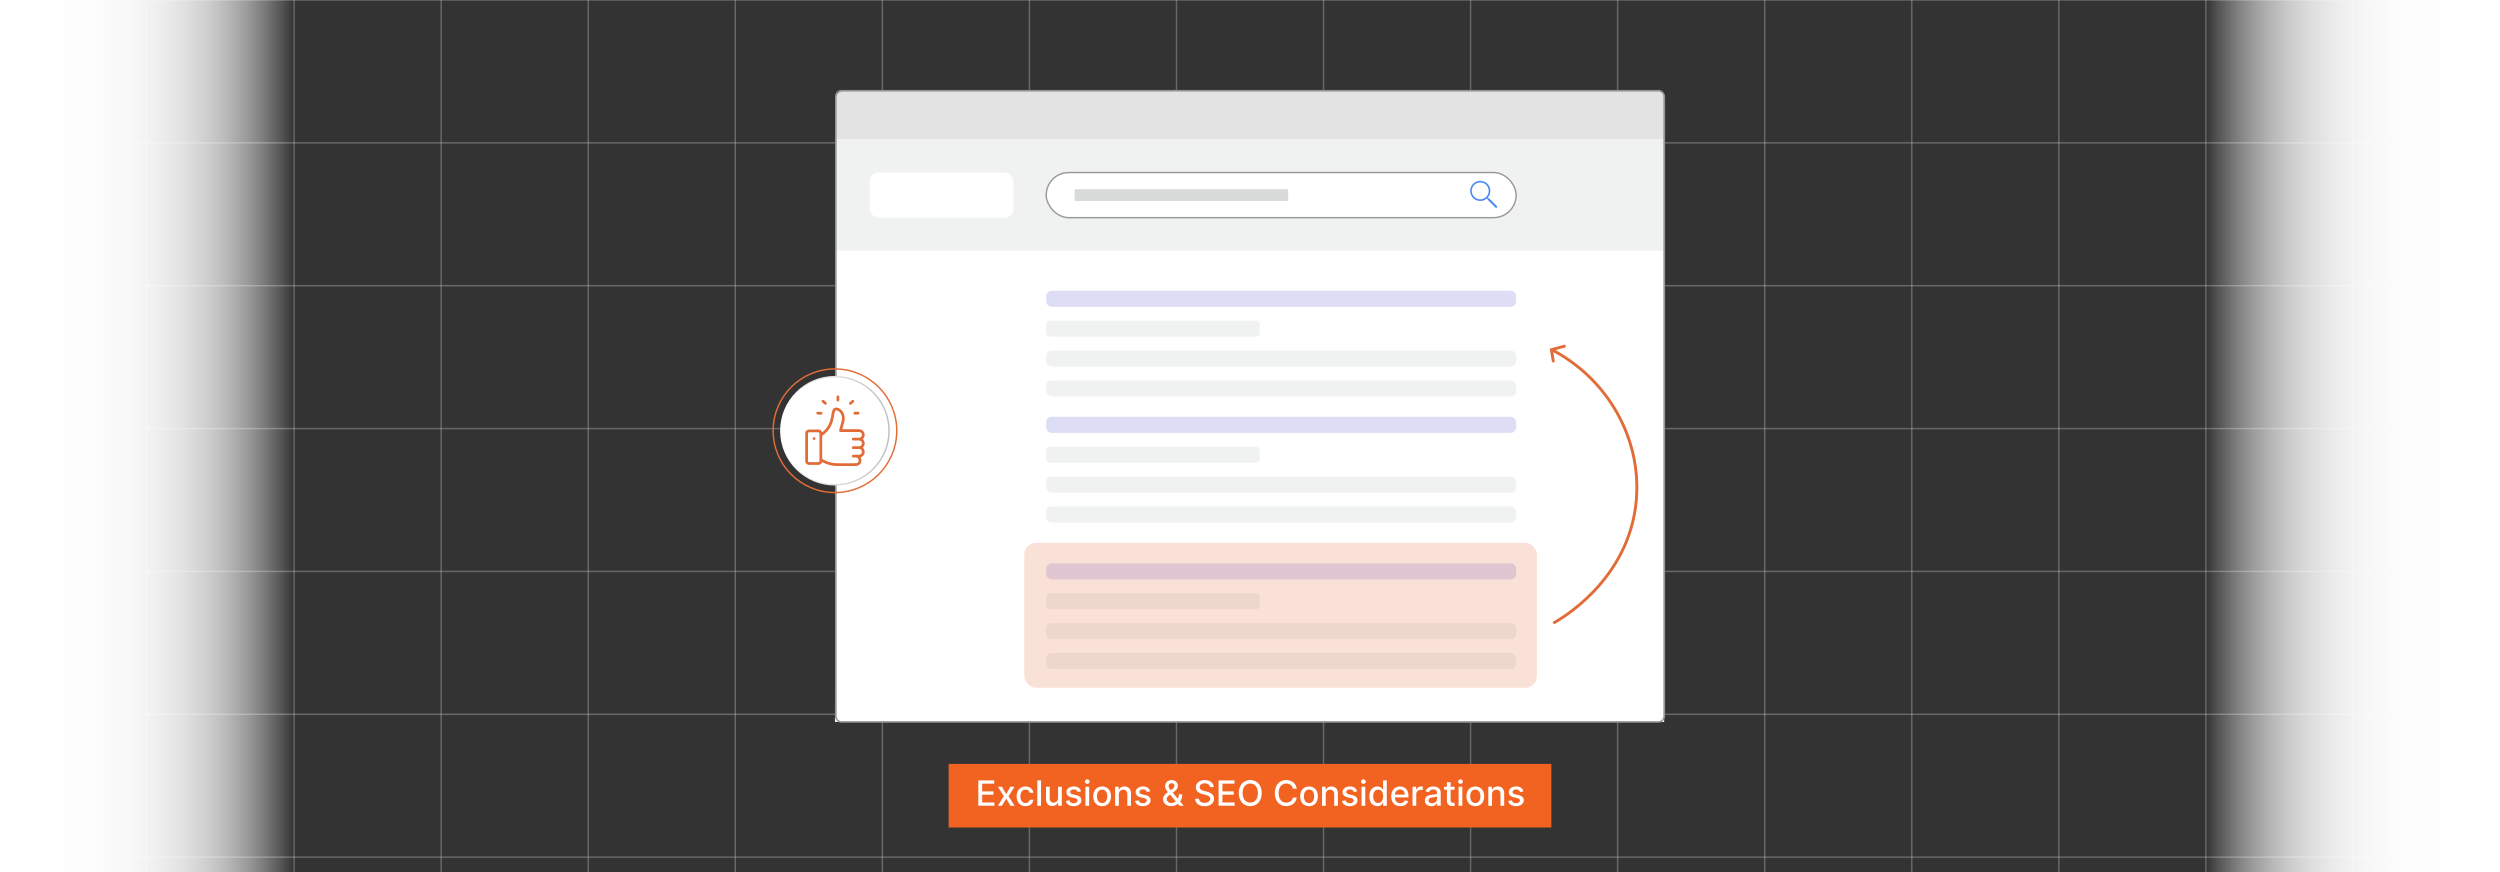 <svg id="Layer_1" data-name="Layer 1" xmlns="http://www.w3.org/2000/svg" xmlns:xlink="http://www.w3.org/1999/xlink" viewBox="0 0 860 300"><rect x="0" y="0" width="860" height="300" fill="#333333" stroke="none"/><defs><linearGradient id="linear-gradient" y1="150" x2="101.176" y2="150" gradientUnits="userSpaceOnUse"><stop offset="0" stop-color="#fff"/><stop offset="0.309" stop-color="#fff" stop-opacity="0.992"/><stop offset="0.446" stop-color="#fff" stop-opacity="0.963"/><stop offset="0.55" stop-color="#fff" stop-opacity="0.913"/><stop offset="0.636" stop-color="#fff" stop-opacity="0.843"/><stop offset="0.712" stop-color="#fff" stop-opacity="0.751"/><stop offset="0.78" stop-color="#fff" stop-opacity="0.638"/><stop offset="0.843" stop-color="#fff" stop-opacity="0.503"/><stop offset="0.901" stop-color="#fff" stop-opacity="0.346"/><stop offset="0.954" stop-color="#fff" stop-opacity="0.175"/><stop offset="1" stop-color="#fff" stop-opacity="0"/></linearGradient><linearGradient id="linear-gradient-2" x1="3064.553" y1="571.404" x2="3165.729" y2="571.404" gradientTransform="translate(-2305.729 -421.404)" xlink:href="#linear-gradient"/><linearGradient id="linear-gradient-3" x1="268.362" y1="148.176" x2="306.084" y2="148.176" gradientUnits="userSpaceOnUse"><stop offset="0" stop-color="#fff"/><stop offset="1" stop-color="#bcbec0"/></linearGradient></defs><line x1="50.588" x2="50.588" y2="300" fill="none" stroke="#ccc" stroke-miterlimit="10" stroke-width="0.5" opacity="0.35"/><line x1="-0" x2="-0" y2="300" fill="none" stroke="#ccc" stroke-miterlimit="10" stroke-width="0.5" opacity="0.35"/><line x1="101.177" x2="101.177" y2="300" fill="none" stroke="#ccc" stroke-miterlimit="10" stroke-width="0.5" opacity="0.35"/><line x1="151.765" x2="151.765" y2="300" fill="none" stroke="#ccc" stroke-miterlimit="10" stroke-width="0.5" opacity="0.35"/><line x1="202.353" x2="202.353" y2="300" fill="none" stroke="#ccc" stroke-miterlimit="10" stroke-width="0.5" opacity="0.35"/><line x1="252.941" x2="252.941" y2="300" fill="none" stroke="#ccc" stroke-miterlimit="10" stroke-width="0.5" opacity="0.35"/><line x1="303.529" x2="303.529" y2="300" fill="none" stroke="#ccc" stroke-miterlimit="10" stroke-width="0.5" opacity="0.35"/><line x1="354.118" x2="354.118" y2="300" fill="none" stroke="#ccc" stroke-miterlimit="10" stroke-width="0.5" opacity="0.35"/><line x1="404.706" x2="404.706" y2="300" fill="none" stroke="#ccc" stroke-miterlimit="10" stroke-width="0.5" opacity="0.35"/><line x1="455.294" x2="455.294" y2="300" fill="none" stroke="#ccc" stroke-miterlimit="10" stroke-width="0.5" opacity="0.35"/><line x1="505.882" x2="505.882" y2="300" fill="none" stroke="#ccc" stroke-miterlimit="10" stroke-width="0.5" opacity="0.35"/><line x1="556.471" x2="556.471" y2="300" fill="none" stroke="#ccc" stroke-miterlimit="10" stroke-width="0.5" opacity="0.35"/><line x1="607.059" x2="607.059" y2="300" fill="none" stroke="#ccc" stroke-miterlimit="10" stroke-width="0.5" opacity="0.35"/><line x1="657.647" x2="657.647" y2="300" fill="none" stroke="#ccc" stroke-miterlimit="10" stroke-width="0.5" opacity="0.35"/><line x1="708.235" x2="708.235" y2="300" fill="none" stroke="#ccc" stroke-miterlimit="10" stroke-width="0.5" opacity="0.35"/><line x1="758.823" x2="758.823" y2="300" fill="none" stroke="#ccc" stroke-miterlimit="10" stroke-width="0.5" opacity="0.35"/><line x1="809.412" x2="809.412" y2="300" fill="none" stroke="#ccc" stroke-miterlimit="10" stroke-width="0.5" opacity="0.35"/><line x1="860" x2="860" y2="300" fill="none" stroke="#ccc" stroke-miterlimit="10" stroke-width="0.5" opacity="0.35"/><line x1="860" y1="0.001" x2="0" y2="0.001" fill="none" stroke="#ccc" stroke-miterlimit="10" stroke-width="0.5" opacity="0.35"/><line x1="860" y1="49.143" x2="0" y2="49.143" fill="none" stroke="#ccc" stroke-miterlimit="10" stroke-width="0.5" opacity="0.35"/><line x1="860" y1="98.286" x2="0" y2="98.286" fill="none" stroke="#ccc" stroke-miterlimit="10" stroke-width="0.5" opacity="0.35"/><line x1="860" y1="147.429" x2="0" y2="147.429" fill="none" stroke="#ccc" stroke-miterlimit="10" stroke-width="0.5" opacity="0.35"/><line x1="860" y1="196.572" x2="0" y2="196.572" fill="none" stroke="#ccc" stroke-miterlimit="10" stroke-width="0.5" opacity="0.35"/><line x1="860" y1="245.715" x2="0" y2="245.715" fill="none" stroke="#ccc" stroke-miterlimit="10" stroke-width="0.5" opacity="0.35"/><line x1="860" y1="294.858" x2="0" y2="294.858" fill="none" stroke="#ccc" stroke-miterlimit="10" stroke-width="0.5" opacity="0.35"/><rect width="101.176" height="300" fill="url(#linear-gradient)"/><rect x="758.824" width="101.176" height="300" transform="translate(1618.824 300) rotate(180)" fill="url(#linear-gradient-2)"/><rect x="326.335" y="262.779" width="207.33" height="21.879" fill="#f26322"/><path d="M336.544,277.184v-8.727h5.471V269.59h-4.155v2.659h3.87v1.129h-3.87v2.672h4.206v1.133Z" fill="#fff"/><path d="M344.684,270.639l1.444,2.548,1.458-2.548h1.394l-2.041,3.272,2.058,3.273h-1.394l-1.475-2.446-1.47,2.446H343.26l2.037-3.273-2.012-3.272Z" fill="#fff"/><path d="M352.785,277.316a2.996,2.996,0,0,1-1.634-.433,2.83,2.83,0,0,1-1.05-1.195,4.337,4.337,0,0,1,.008-3.509,2.877,2.877,0,0,1,1.057-1.195,2.946,2.946,0,0,1,1.607-.431,3.086,3.086,0,0,1,1.329.275,2.425,2.425,0,0,1,.944.77,2.335,2.335,0,0,1,.428,1.155h-1.24a1.491,1.491,0,0,0-.467-.793,1.39,1.39,0,0,0-.974-.332,1.582,1.582,0,0,0-.931.279,1.82,1.82,0,0,0-.62.793,3.045,3.045,0,0,0-.221,1.212,3.189,3.189,0,0,0,.217,1.236,1.827,1.827,0,0,0,.616.806,1.686,1.686,0,0,0,1.598.151,1.352,1.352,0,0,0,.498-.386,1.476,1.476,0,0,0,.283-.605h1.24a2.416,2.416,0,0,1-.413,1.133,2.382,2.382,0,0,1-.922.784A3.018,3.018,0,0,1,352.785,277.316Z" fill="#fff"/><path d="M358.116,268.457v8.727h-1.274v-8.727Z" fill="#fff"/><path d="M363.975,274.47v-3.831h1.278v6.545H364v-1.133h-.068a2.037,2.037,0,0,1-.723.871,2.097,2.097,0,0,1-1.233.348,2.19,2.19,0,0,1-1.114-.279,1.913,1.913,0,0,1-.759-.829,3.022,3.022,0,0,1-.275-1.359v-4.163h1.274v4.01a1.497,1.497,0,0,0,.371,1.065,1.258,1.258,0,0,0,.963.397,1.573,1.573,0,0,0,.714-.179,1.518,1.518,0,0,0,.592-.541A1.629,1.629,0,0,0,363.975,274.47Z" fill="#fff"/><path d="M371.867,272.237l-1.155.204a1.38,1.38,0,0,0-.228-.422,1.154,1.154,0,0,0-.419-.328,1.511,1.511,0,0,0-.661-.128,1.596,1.596,0,0,0-.903.241.72.72,0,0,0-.362.62.652.652,0,0,0,.243.528,1.975,1.975,0,0,0,.784.328l1.04.239a2.79,2.79,0,0,1,1.346.643,1.513,1.513,0,0,1,.443,1.129,1.714,1.714,0,0,1-.339,1.046,2.244,2.244,0,0,1-.941.718,3.502,3.502,0,0,1-1.396.26,3.134,3.134,0,0,1-1.794-.471,1.974,1.974,0,0,1-.852-1.34l1.231-.188a1.168,1.168,0,0,0,.473.727,1.617,1.617,0,0,0,.933.245,1.72,1.72,0,0,0,1.001-.262.767.767,0,0,0,.375-.642.671.671,0,0,0-.228-.516,1.527,1.527,0,0,0-.697-.316l-1.108-.243a2.645,2.645,0,0,1-1.353-.665,1.602,1.602,0,0,1-.437-1.155,1.649,1.649,0,0,1,.324-1.014,2.138,2.138,0,0,1,.894-.68,3.297,3.297,0,0,1,1.309-.245,2.721,2.721,0,0,1,1.67.459A2.146,2.146,0,0,1,371.867,272.237Z" fill="#fff"/><path d="M374.036,269.629a.797.797,0,0,1-.569-.224.728.728,0,0,1,0-1.074.835.835,0,0,1,1.138,0,.728.728,0,0,1,0,1.074A.797.797,0,0,1,374.036,269.629Zm-.643,7.555v-6.545h1.274v6.545Z" fill="#fff"/><path d="M379.137,277.316a3.013,3.013,0,0,1-1.607-.422,2.84,2.84,0,0,1-1.065-1.181,4.35,4.35,0,0,1,0-3.554,2.834,2.834,0,0,1,1.065-1.185,3.27,3.27,0,0,1,3.213,0,2.838,2.838,0,0,1,1.066,1.185,4.356,4.356,0,0,1,0,3.554,2.843,2.843,0,0,1-1.066,1.181A3.002,3.002,0,0,1,379.137,277.316Zm.004-1.07a1.524,1.524,0,0,0,.988-.315,1.862,1.862,0,0,0,.582-.839,3.607,3.607,0,0,0,0-2.308,1.892,1.892,0,0,0-.582-.846,1.696,1.696,0,0,0-1.982,0,1.865,1.865,0,0,0-.584.846,3.607,3.607,0,0,0,0,2.308,1.836,1.836,0,0,0,.584.839A1.537,1.537,0,0,0,379.141,276.246Z" fill="#fff"/><path d="M384.881,273.298v3.886h-1.274v-6.545h1.223v1.065h.081a1.875,1.875,0,0,1,.71-.835,2.195,2.195,0,0,1,1.221-.315,2.374,2.374,0,0,1,1.172.279,1.902,1.902,0,0,1,.78.829,3.005,3.005,0,0,1,.276,1.359v4.164h-1.273v-4.01a1.584,1.584,0,0,0-.371-1.115,1.317,1.317,0,0,0-1.019-.402,1.585,1.585,0,0,0-.786.191,1.365,1.365,0,0,0-.541.56A1.845,1.845,0,0,0,384.881,273.298Z" fill="#fff"/><path d="M395.679,272.237l-1.155.204a1.378,1.378,0,0,0-.228-.422,1.163,1.163,0,0,0-.42-.328,1.514,1.514,0,0,0-.661-.128,1.599,1.599,0,0,0-.903.241.722.722,0,0,0-.362.62.651.651,0,0,0,.243.528,1.978,1.978,0,0,0,.784.328l1.04.239a2.792,2.792,0,0,1,1.347.643,1.515,1.515,0,0,1,.443,1.129,1.717,1.717,0,0,1-.339,1.046,2.25,2.25,0,0,1-.942.718,3.497,3.497,0,0,1-1.395.26,3.135,3.135,0,0,1-1.794-.471,1.976,1.976,0,0,1-.853-1.34l1.231-.188a1.169,1.169,0,0,0,.474.727,1.617,1.617,0,0,0,.933.245,1.721,1.721,0,0,0,1.002-.262.767.767,0,0,0,.375-.642.67.67,0,0,0-.229-.516,1.521,1.521,0,0,0-.696-.316l-1.108-.243a2.645,2.645,0,0,1-1.353-.665,1.601,1.601,0,0,1-.436-1.155,1.652,1.652,0,0,1,.323-1.014,2.139,2.139,0,0,1,.895-.68,3.294,3.294,0,0,1,1.308-.245,2.72,2.72,0,0,1,1.671.459A2.149,2.149,0,0,1,395.679,272.237Z" fill="#fff"/><path d="M402.923,277.308a3.316,3.316,0,0,1-1.511-.319,2.371,2.371,0,0,1-.974-.872,2.328,2.328,0,0,1-.341-1.251,1.974,1.974,0,0,1,.222-.948,2.803,2.803,0,0,1,.617-.769,9.351,9.351,0,0,1,.917-.712l1.406-.993a2.247,2.247,0,0,0,.558-.496,1.038,1.038,0,0,0,.2-.65.856.856,0,0,0-.264-.588.926.926,0,0,0-.708-.281.977.977,0,0,0-.539.149,1.078,1.078,0,0,0-.362.381.992.992,0,0,0-.13.488,1.252,1.252,0,0,0,.164.601,4.121,4.121,0,0,0,.425.624q.259.322.545.667l4.053,4.845h-1.44l-3.353-3.942q-.422-.498-.784-.939a4.685,4.685,0,0,1-.586-.895,2.186,2.186,0,0,1-.224-.982,2.07,2.07,0,0,1,.274-1.068,1.923,1.923,0,0,1,.769-.73,2.682,2.682,0,0,1,2.316-.003,1.916,1.916,0,0,1,.745.695,1.786,1.786,0,0,1,.263.944,1.967,1.967,0,0,1-.31,1.097,3.376,3.376,0,0,1-.85.872l-1.752,1.291a2.4,2.4,0,0,0-.709.739,1.109,1.109,0,0,0-.005,1.264,1.418,1.418,0,0,0,.546.511,1.693,1.693,0,0,0,.824.192,2.263,2.263,0,0,0,.948-.211,2.702,2.702,0,0,0,.84-.607,2.95,2.95,0,0,0,.599-.95,3.319,3.319,0,0,0,.222-1.24h1.15a4.62,4.62,0,0,1-.191,1.425,3.326,3.326,0,0,1-.463.946,3.496,3.496,0,0,1-.509.569c-.052.046-.1.091-.145.137s-.094.091-.145.136a2.705,2.705,0,0,1-1.072.661A3.835,3.835,0,0,1,402.923,277.308Z" fill="#fff"/><path d="M416.235,270.749a1.255,1.255,0,0,0-.562-.94,2.176,2.176,0,0,0-1.244-.335,2.337,2.337,0,0,0-.929.169,1.435,1.435,0,0,0-.607.46,1.088,1.088,0,0,0-.216.663.964.964,0,0,0,.147.537,1.248,1.248,0,0,0,.388.377,2.701,2.701,0,0,0,.518.252q.277.1.533.164l.852.221a6.478,6.478,0,0,1,.856.277,3.434,3.434,0,0,1,.815.46,2.238,2.238,0,0,1,.607.708,2.07,2.07,0,0,1,.232,1.01,2.331,2.331,0,0,1-.382,1.317,2.57,2.57,0,0,1-1.104.908,4.152,4.152,0,0,1-1.745.333,4.243,4.243,0,0,1-1.696-.311,2.603,2.603,0,0,1-1.12-.884,2.541,2.541,0,0,1-.448-1.362h1.321a1.337,1.337,0,0,0,.309.787,1.62,1.62,0,0,0,.695.464,2.756,2.756,0,0,0,.931.151,2.628,2.628,0,0,0,.995-.177,1.639,1.639,0,0,0,.688-.494,1.165,1.165,0,0,0,.251-.744.924.924,0,0,0-.219-.635,1.659,1.659,0,0,0-.593-.409,5.922,5.922,0,0,0-.842-.286l-1.031-.281a3.991,3.991,0,0,1-1.659-.839,1.881,1.881,0,0,1-.612-1.466,2.181,2.181,0,0,1,.409-1.317,2.707,2.707,0,0,1,1.108-.875,3.81,3.81,0,0,1,1.576-.314,3.733,3.733,0,0,1,1.566.311,2.64,2.64,0,0,1,1.071.855,2.163,2.163,0,0,1,.409,1.246Z" fill="#fff"/><path d="M419.197,277.184v-8.727h5.472V269.59h-4.155v2.659h3.869v1.129h-3.869v2.672h4.206v1.133Z" fill="#fff"/><path d="M434.014,272.82a5.233,5.233,0,0,1-.512,2.401,3.744,3.744,0,0,1-1.399,1.542,4.054,4.054,0,0,1-4.04,0,3.741,3.741,0,0,1-1.4-1.544,5.896,5.896,0,0,1,0-4.801,3.745,3.745,0,0,1,1.4-1.542,4.054,4.054,0,0,1,4.04,0,3.744,3.744,0,0,1,1.399,1.542A5.236,5.236,0,0,1,434.014,272.82Zm-1.305,0a4.215,4.215,0,0,0-.343-1.796,2.552,2.552,0,0,0-.938-1.108,2.586,2.586,0,0,0-2.69,0,2.555,2.555,0,0,0-.936,1.108,4.865,4.865,0,0,0,0,3.592,2.554,2.554,0,0,0,.936,1.108,2.588,2.588,0,0,0,2.69,0,2.551,2.551,0,0,0,.938-1.108A4.215,4.215,0,0,0,432.709,272.82Z" fill="#fff"/><path d="M446.077,271.295H444.748a2.032,2.032,0,0,0-.285-.75,2.122,2.122,0,0,0-.512-.55,2.214,2.214,0,0,0-.676-.341,2.665,2.665,0,0,0-.79-.115,2.453,2.453,0,0,0-1.349.379,2.564,2.564,0,0,0-.938,1.112,4.854,4.854,0,0,0,0,3.588,2.532,2.532,0,0,0,.94,1.108,2.467,2.467,0,0,0,1.342.375,2.705,2.705,0,0,0,.787-.113,2.214,2.214,0,0,0,.675-.335,2.075,2.075,0,0,0,.514-.543,2.037,2.037,0,0,0,.292-.739l1.329.004a3.552,3.552,0,0,1-.411,1.183,3.276,3.276,0,0,1-.779.929,3.544,3.544,0,0,1-1.085.603,4.002,4.002,0,0,1-1.329.213,3.811,3.811,0,0,1-2.021-.539,3.732,3.732,0,0,1-1.395-1.544,5.907,5.907,0,0,1,.002-4.801,3.754,3.754,0,0,1,1.398-1.542,3.801,3.801,0,0,1,2.016-.539,4.12,4.12,0,0,1,1.297.198,3.484,3.484,0,0,1,1.085.58,3.222,3.222,0,0,1,.797.929A3.603,3.603,0,0,1,446.077,271.295Z" fill="#fff"/><path d="M450.309,277.316a3.008,3.008,0,0,1-1.607-.422,2.848,2.848,0,0,1-1.065-1.181,4.356,4.356,0,0,1,0-3.554,2.842,2.842,0,0,1,1.065-1.185,3.27,3.27,0,0,1,3.213,0,2.836,2.836,0,0,1,1.065,1.185,4.345,4.345,0,0,1,0,3.554,2.842,2.842,0,0,1-1.065,1.181A3.002,3.002,0,0,1,450.309,277.316Zm.005-1.07a1.527,1.527,0,0,0,.988-.315,1.862,1.862,0,0,0,.582-.839,3.609,3.609,0,0,0,0-2.308,1.893,1.893,0,0,0-.582-.846,1.698,1.698,0,0,0-1.983,0,1.881,1.881,0,0,0-.584.846,3.607,3.607,0,0,0,0,2.308,1.851,1.851,0,0,0,.584.839A1.542,1.542,0,0,0,450.313,276.246Z" fill="#fff"/><path d="M456.053,273.298v3.886h-1.274v-6.545h1.223v1.065h.081a1.875,1.875,0,0,1,.71-.835,2.195,2.195,0,0,1,1.221-.315,2.374,2.374,0,0,1,1.172.279,1.901,1.901,0,0,1,.78.829,3.004,3.004,0,0,1,.276,1.359v4.164h-1.273v-4.01a1.584,1.584,0,0,0-.371-1.115,1.317,1.317,0,0,0-1.019-.402,1.585,1.585,0,0,0-.786.191,1.365,1.365,0,0,0-.541.56A1.845,1.845,0,0,0,456.053,273.298Z" fill="#fff"/><path d="M466.852,272.237l-1.155.204a1.38,1.38,0,0,0-.228-.422,1.164,1.164,0,0,0-.42-.328,1.513,1.513,0,0,0-.661-.128,1.599,1.599,0,0,0-.903.241.722.722,0,0,0-.362.62.651.651,0,0,0,.243.528,1.979,1.979,0,0,0,.784.328l1.04.239a2.791,2.791,0,0,1,1.347.643,1.515,1.515,0,0,1,.443,1.129,1.717,1.717,0,0,1-.339,1.046,2.249,2.249,0,0,1-.942.718,3.497,3.497,0,0,1-1.395.26,3.135,3.135,0,0,1-1.794-.471,1.977,1.977,0,0,1-.853-1.34l1.232-.188a1.169,1.169,0,0,0,.474.727,1.617,1.617,0,0,0,.933.245,1.721,1.721,0,0,0,1.002-.262.767.767,0,0,0,.375-.642.671.671,0,0,0-.229-.516,1.522,1.522,0,0,0-.696-.316l-1.108-.243a2.645,2.645,0,0,1-1.353-.665,1.601,1.601,0,0,1-.437-1.155,1.652,1.652,0,0,1,.323-1.014,2.139,2.139,0,0,1,.895-.68,3.293,3.293,0,0,1,1.308-.245,2.72,2.72,0,0,1,1.671.459A2.15,2.15,0,0,1,466.852,272.237Z" fill="#fff"/><path d="M469.02,269.629a.8.8,0,0,1-.569-.224.728.728,0,0,1,0-1.074.837.837,0,0,1,1.139,0,.728.728,0,0,1,0,1.074A.8.8,0,0,1,469.02,269.629Zm-.643,7.555v-6.545H469.65v6.545Z" fill="#fff"/><path d="M473.813,277.312a2.513,2.513,0,0,1-1.412-.407,2.714,2.714,0,0,1-.972-1.163,4.286,4.286,0,0,1-.352-1.817,4.226,4.226,0,0,1,.355-1.815,2.703,2.703,0,0,1,.979-1.155,2.546,2.546,0,0,1,1.41-.401,2.061,2.061,0,0,1,.982.203,1.805,1.805,0,0,1,.579.471,4.205,4.205,0,0,1,.322.473h.076v-3.243h1.274v8.727h-1.244v-1.018h-.106a3.525,3.525,0,0,1-.331.477,1.869,1.869,0,0,1-.59.469A2.061,2.061,0,0,1,473.813,277.312Zm.281-1.087a1.491,1.491,0,0,0,.932-.291,1.801,1.801,0,0,0,.579-.812,3.396,3.396,0,0,0,.198-1.21,3.319,3.319,0,0,0-.196-1.193,1.754,1.754,0,0,0-.575-.797,1.686,1.686,0,0,0-1.897.013,1.811,1.811,0,0,0-.577.814,3.294,3.294,0,0,0-.193,1.163,3.348,3.348,0,0,0,.195,1.181,1.858,1.858,0,0,0,.582.829A1.487,1.487,0,0,0,474.095,276.225Z" fill="#fff"/><path d="M481.693,277.316a3.188,3.188,0,0,1-1.664-.415,2.775,2.775,0,0,1-1.074-1.172,4.362,4.362,0,0,1,0-3.548,2.821,2.821,0,0,1,2.648-1.628,3.212,3.212,0,0,1,1.074.184,2.596,2.596,0,0,1,.933.575,2.698,2.698,0,0,1,.652,1.016,4.255,4.255,0,0,1,.238,1.515v.452h-5.203V273.34h3.955a1.889,1.889,0,0,0-.205-.893,1.55,1.55,0,0,0-.572-.616,1.619,1.619,0,0,0-.863-.226,1.662,1.662,0,0,0-.935.262,1.771,1.771,0,0,0-.613.682,1.964,1.964,0,0,0-.216.91v.746a2.462,2.462,0,0,0,.232,1.116,1.636,1.636,0,0,0,.65.701,1.917,1.917,0,0,0,.976.241,1.979,1.979,0,0,0,.66-.104,1.392,1.392,0,0,0,.516-.313,1.367,1.367,0,0,0,.333-.516l1.206.217a2.177,2.177,0,0,1-.519.931,2.5,2.5,0,0,1-.933.618A3.476,3.476,0,0,1,481.693,277.316Z" fill="#fff"/><path d="M485.92,277.184v-6.545h1.232v1.04h.068a1.589,1.589,0,0,1,.633-.833,1.804,1.804,0,0,1,1.029-.305c.079,0,.174.003.283.009s.195.013.258.021v1.219a2.513,2.513,0,0,0-.273-.049,2.787,2.787,0,0,0-.393-.028,1.663,1.663,0,0,0-.803.19,1.42,1.42,0,0,0-.761,1.285v3.997Z" fill="#fff"/><path d="M492.377,277.329a2.65,2.65,0,0,1-1.125-.232,1.861,1.861,0,0,1-.795-.675,1.935,1.935,0,0,1-.292-1.087,1.764,1.764,0,0,1,.213-.912,1.577,1.577,0,0,1,.575-.567,3.015,3.015,0,0,1,.81-.315,8.072,8.072,0,0,1,.912-.162c.393-.045.71-.084.955-.113a1.375,1.375,0,0,0,.532-.147.36.36,0,0,0,.166-.333v-.03a1.155,1.155,0,0,0-.314-.865,1.277,1.277,0,0,0-.931-.307,1.621,1.621,0,0,0-1.012.284,1.536,1.536,0,0,0-.51.628l-1.197-.273a2.301,2.301,0,0,1,.624-.965,2.552,2.552,0,0,1,.948-.537,3.754,3.754,0,0,1,1.13-.168,4.107,4.107,0,0,1,.833.092,2.481,2.481,0,0,1,.826.334,1.859,1.859,0,0,1,.633.692,2.407,2.407,0,0,1,.247,1.165v4.347h-1.244v-.895h-.051a1.817,1.817,0,0,1-.371.486,1.964,1.964,0,0,1-.635.397A2.467,2.467,0,0,1,492.377,277.329Zm.276-1.023a1.847,1.847,0,0,0,.906-.208,1.483,1.483,0,0,0,.575-.548,1.416,1.416,0,0,0,.198-.727v-.844a.652.652,0,0,1-.263.126,3.653,3.653,0,0,1-.44.098c-.165.027-.326.051-.482.073s-.286.039-.392.053a3.1,3.1,0,0,0-.676.158,1.155,1.155,0,0,0-.485.317.799.799,0,0,0-.182.547.812.812,0,0,0,.35.714A1.537,1.537,0,0,0,492.653,276.306Z" fill="#fff"/><path d="M500.358,270.639v1.022h-3.575v-1.022Zm-2.616-1.568h1.273v6.192a1.101,1.101,0,0,0,.111.556.563.563,0,0,0,.287.252,1.1,1.1,0,0,0,.386.066,1.45,1.45,0,0,0,.269-.021q.116-.021.179-.034l.23,1.052a2.203,2.203,0,0,1-.315.087,2.632,2.632,0,0,1-.512.049,2.251,2.251,0,0,1-.938-.179,1.617,1.617,0,0,1-.703-.58,1.705,1.705,0,0,1-.268-.984Z" fill="#fff"/><path d="M502.407,269.629a.799.799,0,0,1-.569-.224.728.728,0,0,1,0-1.074.837.837,0,0,1,1.139,0,.728.728,0,0,1,0,1.074A.8.8,0,0,1,502.407,269.629Zm-.643,7.555v-6.545h1.274v6.545Z" fill="#fff"/><path d="M507.508,277.316a3.007,3.007,0,0,1-1.606-.422,2.848,2.848,0,0,1-1.065-1.181,4.356,4.356,0,0,1,0-3.554,2.842,2.842,0,0,1,1.065-1.185,3.27,3.27,0,0,1,3.213,0A2.835,2.835,0,0,1,510.18,272.16a4.345,4.345,0,0,1,0,3.554,2.841,2.841,0,0,1-1.065,1.181A3.003,3.003,0,0,1,507.508,277.316Zm.005-1.07a1.526,1.526,0,0,0,.988-.315,1.862,1.862,0,0,0,.582-.839,3.607,3.607,0,0,0,0-2.308,1.892,1.892,0,0,0-.582-.846,1.512,1.512,0,0,0-.988-.32,1.528,1.528,0,0,0-.995.32,1.881,1.881,0,0,0-.584.846,3.607,3.607,0,0,0,0,2.308,1.851,1.851,0,0,0,.584.839A1.542,1.542,0,0,0,507.513,276.246Z" fill="#fff"/><path d="M513.253,273.298v3.886h-1.274v-6.545h1.223v1.065h.081a1.875,1.875,0,0,1,.71-.835,2.195,2.195,0,0,1,1.221-.315,2.374,2.374,0,0,1,1.172.279,1.901,1.901,0,0,1,.78.829,3.004,3.004,0,0,1,.276,1.359v4.164H516.168v-4.01a1.585,1.585,0,0,0-.371-1.115,1.317,1.317,0,0,0-1.019-.402,1.585,1.585,0,0,0-.786.191,1.365,1.365,0,0,0-.541.56A1.845,1.845,0,0,0,513.253,273.298Z" fill="#fff"/><path d="M524.051,272.237l-1.155.204a1.378,1.378,0,0,0-.228-.422,1.164,1.164,0,0,0-.42-.328,1.513,1.513,0,0,0-.661-.128,1.599,1.599,0,0,0-.903.241.722.722,0,0,0-.362.62.651.651,0,0,0,.243.528,1.978,1.978,0,0,0,.784.328l1.04.239a2.792,2.792,0,0,1,1.347.643,1.515,1.515,0,0,1,.443,1.129,1.717,1.717,0,0,1-.339,1.046,2.249,2.249,0,0,1-.942.718,3.497,3.497,0,0,1-1.395.26,3.135,3.135,0,0,1-1.794-.471,1.976,1.976,0,0,1-.853-1.34l1.231-.188a1.169,1.169,0,0,0,.474.727,1.618,1.618,0,0,0,.933.245,1.721,1.721,0,0,0,1.002-.262.767.767,0,0,0,.375-.642.671.671,0,0,0-.229-.516,1.522,1.522,0,0,0-.696-.316l-1.108-.243a2.645,2.645,0,0,1-1.353-.665,1.601,1.601,0,0,1-.436-1.155,1.652,1.652,0,0,1,.323-1.014,2.139,2.139,0,0,1,.895-.68,3.294,3.294,0,0,1,1.308-.245,2.72,2.72,0,0,1,1.671.459A2.15,2.15,0,0,1,524.051,272.237Z" fill="#fff"/><path d="M290.195,31.218H570.109a2.668,2.668,0,0,1,2.668,2.668V245.679a2.668,2.668,0,0,1-2.668,2.668H290.195a2.667,2.667,0,0,1-2.667-2.667V33.886A2.667,2.667,0,0,1,290.195,31.218Z" fill="#e3e3e3"/><polygon points="572.472 248.346 287.223 248.346 287.528 48.006 572.472 48.006 572.472 248.346" fill="#fff"/><rect x="287.528" y="48.006" width="284.943" height="38.213" fill="#f0f2f2"/><path d="M287.528,52.73V246.108a2.038,2.038,0,0,0,1.746,2.238h281.45a2.038,2.038,0,0,0,1.746-2.238V33.456a2.038,2.038,0,0,0-1.746-2.238h-281.45a2.038,2.038,0,0,0-1.746,2.238Z" fill="none" stroke="#969696" stroke-miterlimit="10" stroke-width="0.566"/><rect x="359.894" y="100.006" width="161.66" height="5.532" rx="1.835" fill="#deddf6"/><rect x="359.894" y="110.286" width="73.483" height="5.532" rx="1.237" fill="#f0f2f2"/><rect x="359.894" y="120.567" width="161.66" height="5.532" rx="1.835" fill="#f0f2f2"/><rect x="359.894" y="130.847" width="161.66" height="5.532" rx="1.835" fill="#f0f2f2"/><rect x="359.894" y="143.367" width="161.66" height="5.532" rx="1.835" fill="#deddf6"/><rect x="359.894" y="153.648" width="73.483" height="5.532" rx="1.237" fill="#f0f2f2"/><rect x="359.894" y="163.928" width="161.66" height="5.532" rx="1.835" fill="#f0f2f2"/><rect x="359.894" y="174.209" width="161.66" height="5.532" rx="1.835" fill="#f0f2f2"/><rect x="359.894" y="59.357" width="161.66" height="15.511" rx="7.755" fill="#fff" stroke="#999" stroke-miterlimit="10" stroke-width="0.5"/><path d="M511.787,67.979l.292.294.113-.108,2.958,2.958-.497.5-2.97-2.97.129-.086-.305-.304a3.425,3.425,0,0,1-3.008.79,3.34,3.34,0,0,1-2.075-1.33,3.462,3.462,0,0,1,5.044-4.679,3.36,3.36,0,0,1,1.194,2.404A3.412,3.412,0,0,1,511.787,67.979Zm-2.581.587a2.901,2.901,0,1,0-2.9-2.915A2.904,2.904,0,0,0,509.205,68.567Z" fill="#4a88f2"/><rect x="369.666" y="65.07" width="73.483" height="4.085" rx="0.462" fill="#d9dbdb"/><path d="M534.319,120.567c19.012,10.217,30.263,30.4,28.596,51.184-2.257,28.134-26.93,41.723-28.596,42.603" fill="none" stroke="#e16c37" stroke-miterlimit="10"/><polyline points="534.319 124.197 533.681 120.304 538.149 119.091" fill="none" stroke="#e16c37" stroke-linecap="round" stroke-miterlimit="10"/><rect x="299.187" y="59.357" width="49.43" height="15.511" rx="2.984" fill="#fff"/><circle cx="287.223" cy="148.176" r="21.263" fill="none" stroke="#e16c37" stroke-miterlimit="10" stroke-width="0.5"/><circle cx="287.223" cy="148.176" r="18.611" fill="#fff" stroke-miterlimit="10" stroke-width="0.5" stroke="url(#linear-gradient-3)"/><path d="M288.41,136.037a.682.682,0,0,1,.316.679c-.015.282.001.566-.005.849-.007.332-.188.539-.465.545-.282.007-.475-.21-.48-.551-.004-.307.009-.614-.004-.92a.564.564,0,0,1,.354-.603Z" fill="#e16c37"/><path d="M282.799,158.966a1.396,1.396,0,0,1-1.476.957c-.963-.017-1.927-.003-2.89-.005a1.325,1.325,0,0,1-1.427-1.416q-.004-4.667,0-9.333a1.325,1.325,0,0,1,1.424-1.419q1.421-.002,2.843,0a1.4,1.4,0,0,1,1.539.956,7.027,7.027,0,0,0,1.258-1.175,8.223,8.223,0,0,0,1.68-3.585c.166-.73.284-1.47.435-2.204a3.336,3.336,0,0,1,.191-.607,1.374,1.374,0,0,1,1.711-.852,3.103,3.103,0,0,1,2.208,2.117,4.575,4.575,0,0,1,.089,2.884c-.196.715-.381,1.432-.57,2.148-.016.06-.026.121-.048.223h.288c1.8,0,3.601-.004,5.401.002a1.943,1.943,0,0,1,1.33,3.395,1.969,1.969,0,0,1,.657,1.463,1.948,1.948,0,0,1-.657,1.46,1.927,1.927,0,0,1,.605,1.895,1.899,1.899,0,0,1-1.286,1.418,6.421,6.421,0,0,1,.213,1.111,1.876,1.876,0,0,1-1.83,1.891c-2.329.018-4.66.049-6.987-.012a10.664,10.664,0,0,1-4.463-1.219c-.056-.028-.111-.059-.168-.087A.266.266,0,0,0,282.799,158.966Zm.042-5.127c0,1.232.009,2.464-.008,3.696a.477.477,0,0,0,.28.483,9.947,9.947,0,0,0,4.69,1.324c2.171.039,4.343.01,6.515.009a.991.991,0,1,0,.008-1.977c-.276-.004-.553.007-.829-.007a.46.46,0,0,1-.418-.639.5.5,0,0,1,.515-.303c.655,0,1.311.008,1.966-.007a.957.957,0,0,0,.926-.88.969.969,0,0,0-.687-1.035,1.556,1.556,0,0,0-.421-.046c-.6-.005-1.2.002-1.8-.004a.473.473,0,0,1-.529-.502.462.462,0,0,1,.512-.442c.64-.006,1.28.006,1.919-.005a.987.987,0,1,0-.021-1.972c-.616-.003-1.232.001-1.848-.001-.353-.001-.559-.175-.563-.468-.004-.306.201-.478.572-.479.624-.001,1.248.004,1.872-.002a.99.99,0,1,0-.068-1.977q-3.068-.003-6.136-.001c-.515,0-.702-.244-.572-.738.27-1.021.556-2.039.803-3.066a3.312,3.312,0,0,0-.594-2.933,1.819,1.819,0,0,0-1.157-.679.398.398,0,0,0-.483.246,3.486,3.486,0,0,0-.201.628c-.137.664-.245,1.334-.387,1.997a8.753,8.753,0,0,1-3.724,5.719.4.4,0,0,0-.128.293C282.838,151.328,282.841,152.583,282.841,153.839Zm-4.888-.032q0,2.333.001,4.666c0,.373.127.497.498.498q1.468.002,2.937,0c.38,0,.503-.117.503-.49q.002-4.642,0-9.284c0-.377-.122-.498-.495-.498q-1.445-.002-2.889,0c-.45,0-.554.105-.554.561Q277.952,151.533,277.953,153.807Z" fill="#e16c37"/><path d="M284.477,138.793c-.101.13-.177.313-.309.372a.562.562,0,0,1-.477-.024,9.06,9.06,0,0,1-.922-.806.439.439,0,0,1-.017-.62.453.453,0,0,1,.635-.072c.31.254.609.522.899.798A1.456,1.456,0,0,1,284.477,138.793Z" fill="#e16c37"/><path d="M292.486,139.273a1.779,1.779,0,0,1-.359-.298.375.375,0,0,1,.05-.501c.311-.3.634-.588.972-.857a.442.442,0,0,1,.595.1.428.428,0,0,1,.009.584c-.308.302-.638.582-.967.862A1.114,1.114,0,0,1,292.486,139.273Z" fill="#e16c37"/><path d="M281.866,142.625c-.204-.013-.408-.02-.612-.041a.453.453,0,0,1-.429-.448.44.44,0,0,1,.419-.479,11.463,11.463,0,0,1,1.247.05.441.441,0,0,1,.395.5.461.461,0,0,1-.478.426c-.181.004-.361.001-.542.001Z" fill="#e16c37"/><path d="M294.608,142.633c-.181,0-.363.006-.544-.001a.451.451,0,0,1-.453-.426.43.43,0,0,1,.374-.494,11.263,11.263,0,0,1,1.275-.053.433.433,0,0,1,.408.467.45.45,0,0,1-.422.457c-.212.022-.425.029-.638.043Z" fill="#e16c37"/><path d="M280.035,150.389a.457.457,0,0,1,.468.456.472.472,0,0,1-.467.487.486.486,0,0,1-.474-.486A.472.472,0,0,1,280.035,150.389Z" fill="#e16c37"/><rect x="359.894" y="193.793" width="161.66" height="5.532" rx="1.835" fill="#deddf6"/><rect x="359.894" y="204.073" width="73.483" height="5.532" rx="1.237" fill="#f0f2f2"/><rect x="359.894" y="214.354" width="161.66" height="5.532" rx="1.835" fill="#f0f2f2"/><rect x="359.894" y="224.634" width="161.66" height="5.532" rx="1.835" fill="#f0f2f2"/><rect x="352.362" y="186.729" width="176.34" height="49.872" rx="4.064" fill="#e16c37" opacity="0.2"/></svg>